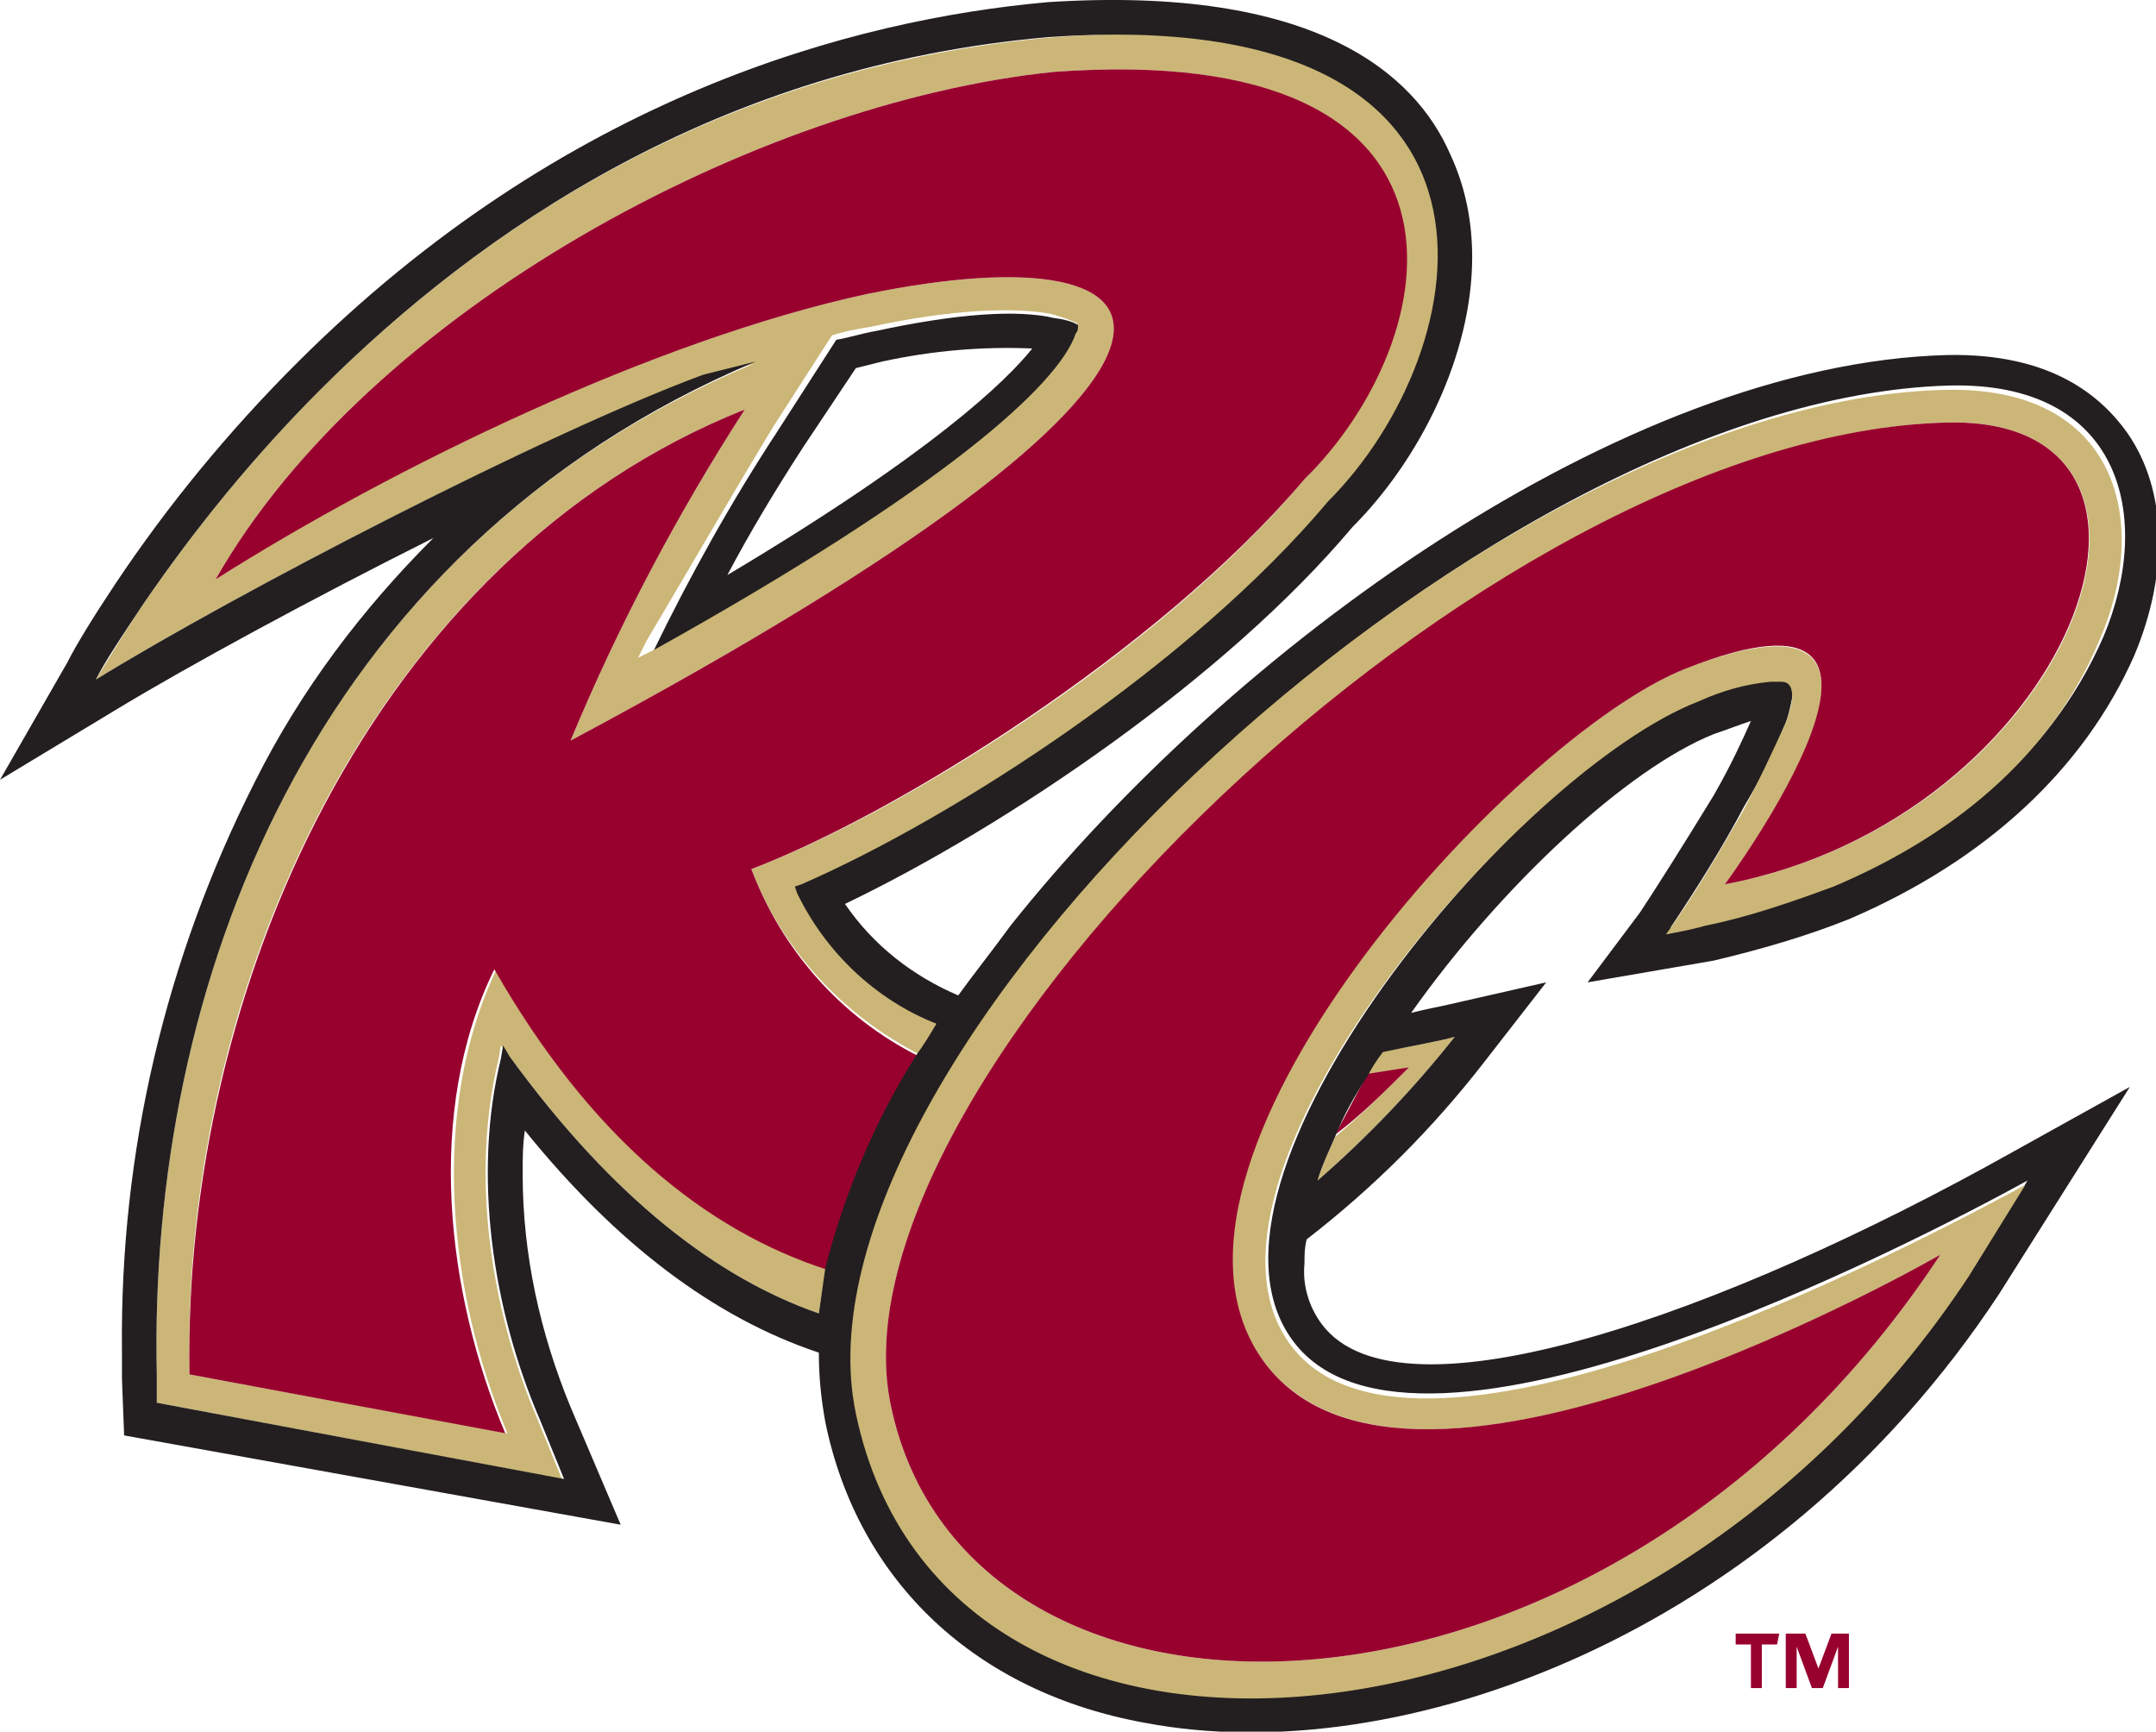 <svg xmlns="http://www.w3.org/2000/svg" viewBox="0 0 99 79.5"><path d="m29.5 30.5.8-.4c13.1-7.4 18.4-12.2 19.3-14.5.1-.2.1-.3.1-.5l-.1-.1c-.1-.1-.4-.3-1.2-.4-1.7-.4-4.5-.2-8.2.6-.6.1-1.2.3-1.8.4l-2.7 4.2c-2.1 3.2-4 6.6-5.7 10.1l-.5.6zm7.4-10 2.4-3.6 1.2-.3c2.3-.5 4.6-.7 6.9-.6-1.2 1.5-4.6 4.8-14 10.4 1-1.9 2.2-3.9 3.5-5.9z" fill="#231f20"/><path d="M22.8 44.5c-3.1 6.5-2.2 14.9.5 21.3L8.7 63.1c-.4-17.6 8.4-37.5 25.5-44.3-3.1 4.8-5.8 9.9-8 15.2C59 16.5 54.9 10.4 39.8 13.5 30.1 15.6 18 21.4 9.9 26.6c7-12.3 24.8-21.9 38.5-23.3 20.4-1.5 18 12.2 11.5 18.7-6.6 7.9-18.7 15.4-25.4 17.9 1.4 3.7 4.2 6.7 7.7 8.5.3-.5.6-1 .9-1.4-2.8-1.2-5-3.3-6.3-6l-.1-.3.3-.1c7-3.2 17.9-10.1 24.2-17.6 6.9-6.9 9.9-23-12.7-21.3C33 3 22 10.6 14.7 17.9c-3 3-5.7 6.3-8.1 9.8-1 1.5-1.7 2.7-2.2 3.5 6.5-4 20.6-11.3 27.8-13.9l2.4-.6C14.1 25.3 6.8 45.5 7.2 63.1v1.3l18.6 3.5-1.1-2.7c-2.2-5.1-3.1-11.3-1.8-16.6l.1-.6.4.5c4.8 6.6 9.6 10.2 14.2 11.8.1-.7.2-1.4.4-2.1-5.5-1.7-10.9-6-15.2-13.7zm12.7-24.9 2.7-4.2c.6-.2 1.2-.3 1.8-.4 3.7-.8 6.5-.9 8.2-.6.8.2 1.1.4 1.2.4l.1.1c0 .2 0 .3-.1.4-.8 2.4-6.2 7.2-19.3 14.5l-.8.4.4-.8c1.9-3.2 3.8-6.5 5.8-9.8zM64.7 49c-1.1 1.1-2.2 2.2-3.4 3.2-.3.7-.6 1.3-.8 2 2.3-2 4.4-4.2 6.3-6.6-.7.2-1.9.4-3.4.7-.2.4-.5.7-.7 1.1l2-.4z" fill="#cbb677"/><path d="m64.7 49-1.9.3c-.5.9-1 1.9-1.5 2.8 1.2-.9 2.3-2 3.4-3.1zm-30.2-9.1c6.6-2.5 18.7-10 25.4-17.9 6.6-6.5 9-20.2-11.5-18.7-13.7 1.4-31.5 11-38.5 23.3 8.2-5.2 20.2-11 29.9-13.1 15.1-3.1 19.2 3-13.6 20.5 2.2-5.3 4.9-10.4 8-15.2C17.1 25.6 8.4 45.5 8.7 63.1l14.5 2.7c-2.7-6.4-3.7-14.8-.5-21.3 4.4 7.7 9.7 12 15.3 13.8.9-3.5 2.3-6.8 4.2-9.8-3.6-1.8-6.3-4.9-7.7-8.6z" fill="#98002e"/><path d="m75.3 41.9-2.4 3.2 5.8-1c2.1-.5 4.2-1.1 6.2-1.9 6.3-2.7 10.8-6.9 13.1-12.1 1.6-3.8 1.5-7.6-.3-10.2-1.2-1.7-3.5-3.7-8.3-3.6-14.9.4-32.9 13.5-43 26.2-.8 1.1-1.6 2.1-2.4 3.2-2.1-.9-3.9-2.3-5.2-4.2 7.5-3.6 17.5-10.4 23.3-17.3 3.1-3.1 5.5-7.9 5.5-12.4 0-1.6-.3-3.2-1-4.7C65 3.4 60.4-.7 48.1.1c-8.9.8-22.2 4.3-34.5 16.6-3.1 3.1-5.9 6.5-8.3 10.1-1 1.5-1.8 2.8-2.2 3.6L0 35.8l5.3-3.2c3.3-2 9-5.1 14.6-7.9-3.3 3.3-6.1 7-8.2 11.2C7.6 44 5.5 52.9 5.6 62v1.3l.1 2.6L28.5 70l-2.3-5.4c-1.4-3.4-2.2-7-2.2-10.7 0-.7 0-1.3.1-2 4.2 5.2 8.7 8.6 13.5 10.2 0 1.1.1 2.1.3 3.2 1.5 7.3 6.9 12.4 14.7 13.8 11.6 2.2 28.8-3.9 39.2-19.7l6-9.5-5.4 3c-13.2 7.4-28.1 12.7-31.7 7.9-.6-.8-.9-1.8-.8-2.8 0-.4 0-.7.1-1.1 3.1-2.4 5.8-5.1 8.2-8.2l2.8-3.6-4.4 1c-.4.1-1 .2-1.8.4 4.1-5.8 9.9-11.2 13.9-12.8.6-.2 1.1-.4 1.7-.6-.4.9-.9 2-1.7 3.4-1.4 2.3-2.8 4.5-3.4 5.4zM37.6 60.3c-4.6-1.6-9.4-5.2-14.2-11.8l-.3-.5-.1.6c-1.3 5.3-.4 11.5 1.8 16.6l1.1 2.7-18.7-3.5v-1.3c-.4-17.6 6.9-37.8 27.5-46.5l-2.4.6c-7.3 2.7-21.4 10-27.9 14 .4-.8 1.2-2 2.2-3.5 2.4-3.5 5.1-6.8 8.1-9.8C22 10.6 33 3 48.2 1.7 70.9.1 67.9 16.1 61 23c-6.3 7.5-17.1 14.5-24.2 17.6l-.3.1.1.3c1.3 2.7 3.6 4.9 6.4 6-.3.5-.6 1-.9 1.4-1.9 3-3.3 6.3-4.2 9.8l-.3 2.1zm29.2-12.7c-1.9 2.4-4 4.6-6.3 6.6.2-.7.5-1.3.8-2 .4-1 .9-1.9 1.5-2.8.2-.4.4-.7.7-1.1 1.4-.3 2.6-.5 3.3-.7zm15.1-14.2c.2-.4.3-.9.4-1.4 0-.3 0-.8-.5-.8h-.5c-1.1.1-2.3.5-3.3.9-8.2 3.2-24.2 22.1-18.6 29.5S88 57 93.1 54.2l-2.6 4.2c-15.3 23.3-46.9 26-51 6.3-3.4-16.1 28.3-46.4 50-47 7.9-.2 9.4 6 7.1 11.5-2.6 6-7.7 9.4-12.2 11.3-1.9.8-3.9 1.4-5.9 1.8-.7.2-1.3.3-1.8.3 1.2-1.8 2.4-3.7 3.4-5.6.6-1 1.3-2.3 1.8-3.6z" fill="#231f20"/><path d="M78.3 42.5c2-.4 4-1.1 5.9-1.8 4.5-1.9 9.7-5.3 12.2-11.3 2.4-5.5.8-11.7-7.1-11.5-21.7.5-53.4 30.8-50 47 4.1 19.6 35.8 16.9 51.1-6.3l2.6-4.2c-5 2.7-28 14.9-33.7 7.4S69.7 35.4 78 32.2c1.1-.5 2.2-.8 3.3-.9h.5c.5 0 .5.5.5.8-.1.5-.2.9-.4 1.3-.6 1.3-1.2 2.6-1.9 3.9-1.1 1.9-2.2 3.8-3.5 5.6.5-.1 1.1-.2 1.8-.4zm-.9-11.8c-7.9 3.1-26.2 22.9-19.3 31.9s31-5 31-5C73.7 81 44.4 81.4 40.9 64.5 37.8 49.7 68.2 20 89.4 19.4c12.6-.3 5.8 18.2-10.2 21.2 0 0 11.1-14.9-1.8-9.9z" fill="#cbb677"/><path d="M89.4 19.4c-21.2.5-51.6 30.3-48.5 45.1 3.5 16.9 32.8 16.5 48.2-6.9 0 0-24.2 14-31 5s11.4-28.8 19.3-31.9c12.9-5.1 1.8 9.9 1.8 9.9 15.9-3 22.8-21.5 10.2-21.2zm-7.8 56.1h-.7v2h-.5v-2h-.7V75h2l-.1.5zm3.3 2h-.5v-1.9l-.7 1.9h-.5l-.7-1.9v1.9H82V75h.9l.6 1.6.6-1.6h.8v2.5z" fill="#98002e"/></svg>